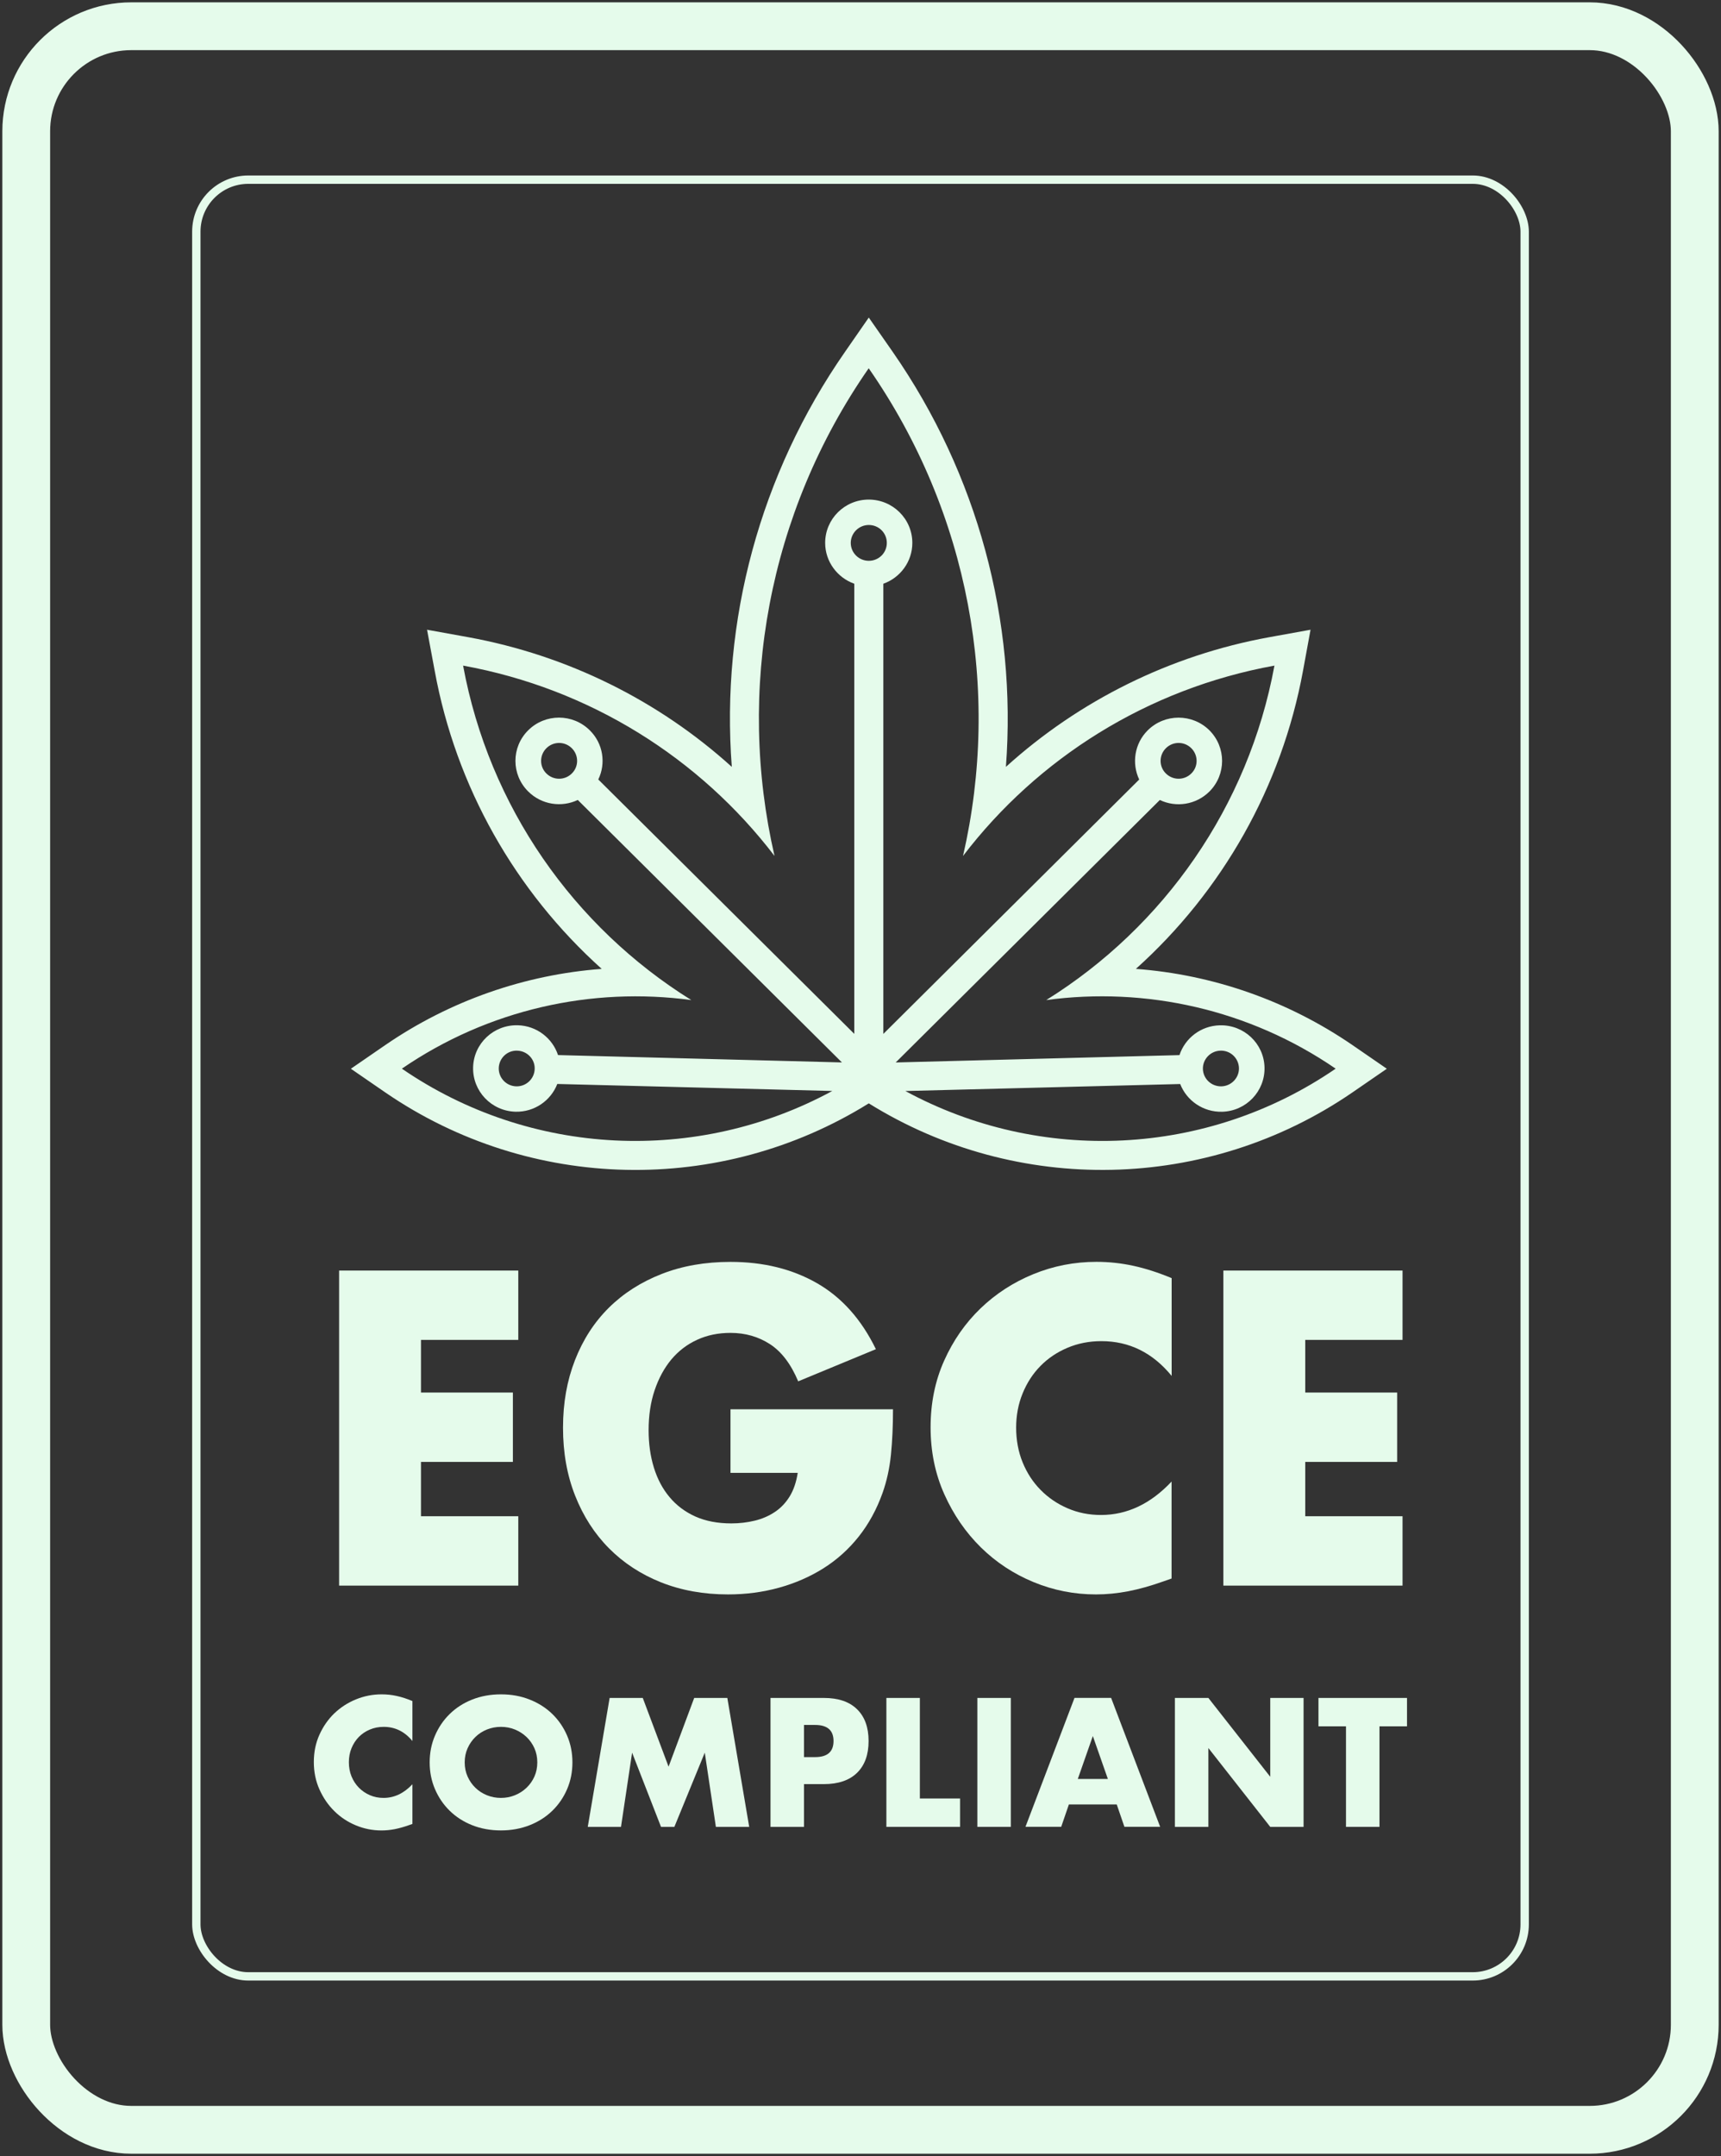 <svg width="103" height="129" viewBox="0 0 103 129" fill="none" xmlns="http://www.w3.org/2000/svg">
<rect x="0" y="0" width="103" height="129" fill="#333333" stroke="none"/>
<rect x="1.57" y="1.57" width="99.86" height="125.86" rx="6.287" stroke="#E5FBEB" stroke-width="2.86"/>
<rect x="11.75" y="10.75" width="79.5" height="107.5" rx="3.11" stroke="#E5FBEB" stroke-width="0.5"/>
<path fill-rule="evenodd" clip-rule="evenodd" d="M60.203 45.883C64.591 41.911 70.035 39.203 75.959 38.126L78.434 37.678L77.983 40.138C76.706 47.073 73.16 53.318 67.981 57.97C72.591 58.314 77.061 59.87 80.931 62.521L83 63.945L80.931 65.369C72.25 71.32 60.867 71.533 51.996 66.016C43.125 71.535 31.747 71.32 23.069 65.369L21 63.945L23.069 62.521C26.931 59.873 31.401 58.317 36.011 57.97C30.832 53.318 27.286 47.073 26.017 40.138L25.558 37.678L28.034 38.126C33.957 39.206 39.409 41.914 43.797 45.883C43.133 37.143 45.481 28.374 50.571 21.055L51.996 19L53.429 21.055C58.511 28.372 60.862 37.143 60.203 45.883ZM54.182 65.278L70.634 64.859C71.017 65.85 72.008 66.547 73.139 66.518C74.58 66.482 75.716 65.294 75.68 63.862C75.643 62.43 74.447 61.309 73.006 61.346C71.867 61.374 70.924 62.117 70.59 63.129L53.607 63.569L69.415 47.865C70.382 48.329 71.578 48.158 72.383 47.358C73.394 46.346 73.394 44.71 72.383 43.697C71.364 42.685 69.709 42.685 68.69 43.697C67.893 44.49 67.724 45.678 68.18 46.641L52.867 61.861V34.926C53.878 34.567 54.602 33.606 54.602 32.483C54.602 31.051 53.435 29.891 51.993 29.891C50.552 29.891 49.385 31.051 49.385 32.483C49.385 33.606 50.117 34.567 51.128 34.926V61.858L35.807 46.638C36.274 45.678 36.102 44.487 35.297 43.695C34.278 42.683 32.631 42.683 31.612 43.695C30.593 44.707 30.593 46.343 31.612 47.355C32.417 48.156 33.613 48.324 34.58 47.863L50.388 63.567L33.397 63.127C33.063 62.114 32.12 61.374 30.989 61.343C29.548 61.307 28.352 62.428 28.315 63.859C28.279 65.291 29.415 66.479 30.856 66.516C31.987 66.544 32.969 65.848 33.353 64.856L49.812 65.275C41.731 69.663 31.75 69.223 24.052 63.94C29.222 60.395 35.414 59.031 41.374 59.836C34.34 55.456 29.274 48.272 27.716 39.825C35.31 41.204 41.885 45.365 46.354 51.213C44.079 41.329 45.955 30.717 51.991 22.034C58.026 30.715 59.911 41.326 57.636 51.213C62.105 45.365 68.68 41.202 76.274 39.825C74.715 48.272 69.647 55.456 62.616 59.836C68.57 59.029 74.768 60.393 79.938 63.94C72.24 69.223 62.261 69.663 54.18 65.275L54.182 65.278ZM51.996 31.411C52.596 31.411 53.075 31.887 53.075 32.483C53.075 33.078 52.596 33.554 51.996 33.554C51.397 33.554 50.917 33.07 50.917 32.483C50.917 31.895 51.404 31.411 51.996 31.411ZM29.85 63.906C29.866 63.31 30.361 62.842 30.95 62.863C31.549 62.878 32.021 63.37 32 63.955C31.984 64.551 31.489 65.011 30.9 64.998C30.301 64.983 29.837 64.491 29.85 63.906ZM32.701 44.767C33.123 44.347 33.801 44.347 34.223 44.767C34.645 45.186 34.645 45.867 34.223 46.279C33.801 46.698 33.123 46.698 32.701 46.279C32.279 45.867 32.279 45.186 32.701 44.767ZM74.15 63.906C74.134 63.31 73.639 62.842 73.042 62.863C72.451 62.878 71.979 63.37 71.992 63.955C72.008 64.551 72.503 65.011 73.1 64.998C73.691 64.983 74.163 64.491 74.15 63.906ZM71.299 44.767C70.877 44.347 70.199 44.347 69.777 44.767C69.355 45.186 69.355 45.867 69.777 46.279C70.199 46.698 70.877 46.698 71.299 46.279C71.721 45.867 71.721 45.186 71.299 44.767Z" fill="#E5FBEB"/>
<path d="M31.019 80.168H25.195V83.318H30.696V87.469H25.195V90.719H31.019V94.87H20.295V76.02H31.019V80.171V80.168Z" fill="#E5FBEB"/>
<path d="M43.719 84.319H53.445C53.445 85.32 53.404 86.227 53.321 87.044C53.238 87.862 53.07 88.619 52.822 89.32C52.472 90.303 51.997 91.174 51.397 91.932C50.797 92.689 50.093 93.323 49.284 93.833C48.475 94.342 47.588 94.727 46.62 94.996C45.653 95.263 44.637 95.397 43.572 95.397C42.105 95.397 40.768 95.154 39.558 94.673C38.35 94.189 37.311 93.509 36.445 92.635C35.578 91.761 34.903 90.711 34.42 89.486C33.936 88.26 33.696 86.907 33.696 85.423C33.696 83.939 33.934 82.609 34.409 81.386C34.885 80.163 35.56 79.116 36.434 78.249C37.308 77.383 38.363 76.708 39.597 76.225C40.83 75.741 42.206 75.501 43.721 75.501C45.687 75.501 47.412 75.925 48.896 76.775C50.38 77.626 51.554 78.942 52.421 80.724L47.771 82.648C47.337 81.614 46.776 80.874 46.083 80.424C45.389 79.974 44.603 79.749 43.719 79.749C42.984 79.749 42.32 79.886 41.72 80.163C41.12 80.437 40.608 80.83 40.181 81.337C39.757 81.847 39.424 82.457 39.181 83.176C38.937 83.892 38.819 84.694 38.819 85.576C38.819 86.375 38.922 87.117 39.131 87.799C39.341 88.482 39.651 89.074 40.07 89.573C40.486 90.073 41.004 90.46 41.619 90.737C42.235 91.011 42.953 91.148 43.768 91.148C44.252 91.148 44.717 91.094 45.167 90.985C45.617 90.877 46.02 90.701 46.38 90.46C46.739 90.22 47.034 89.907 47.267 89.524C47.5 89.142 47.657 88.674 47.743 88.125H43.719V84.326V84.319Z" fill="#E5FBEB"/>
<path d="M70.117 82.317C68.984 80.934 67.582 80.243 65.917 80.243C65.183 80.243 64.505 80.378 63.879 80.644C63.254 80.91 62.716 81.273 62.266 81.733C61.816 82.191 61.461 82.736 61.203 83.37C60.944 84.003 60.815 84.686 60.815 85.421C60.815 86.155 60.944 86.864 61.203 87.495C61.461 88.128 61.818 88.679 62.279 89.144C62.736 89.61 63.274 89.977 63.892 90.243C64.508 90.51 65.175 90.644 65.891 90.644C67.458 90.644 68.865 89.977 70.117 88.645V94.446L69.618 94.621C68.868 94.888 68.167 95.084 67.518 95.209C66.869 95.333 66.225 95.397 65.594 95.397C64.293 95.397 63.047 95.152 61.857 94.66C60.665 94.169 59.615 93.476 58.707 92.586C57.8 91.694 57.07 90.636 56.52 89.411C55.969 88.185 55.695 86.848 55.695 85.397C55.695 83.947 55.966 82.617 56.507 81.41C57.047 80.202 57.774 79.16 58.681 78.286C59.589 77.412 60.644 76.726 61.844 76.235C63.044 75.744 64.303 75.498 65.62 75.498C66.37 75.498 67.107 75.578 67.833 75.736C68.557 75.894 69.32 76.139 70.122 76.473V82.323L70.117 82.317Z" fill="#E5FBEB"/>
<path d="M83.941 80.168H78.118V83.318H83.618V87.469H78.118V90.719H83.941V94.87H73.217V76.02H83.941V80.171V80.168Z" fill="#E5FBEB"/>
<path d="M24.683 104.169C24.221 103.603 23.646 103.321 22.964 103.321C22.664 103.321 22.387 103.375 22.131 103.484C21.875 103.592 21.655 103.742 21.472 103.928C21.288 104.117 21.143 104.34 21.037 104.598C20.931 104.857 20.88 105.136 20.88 105.436C20.88 105.736 20.931 106.026 21.037 106.284C21.143 106.543 21.291 106.768 21.477 106.959C21.666 107.15 21.885 107.3 22.136 107.409C22.39 107.518 22.661 107.572 22.953 107.572C23.595 107.572 24.171 107.3 24.683 106.755V109.129L24.479 109.201C24.171 109.31 23.887 109.39 23.621 109.442C23.354 109.493 23.093 109.519 22.832 109.519C22.299 109.519 21.79 109.418 21.304 109.217C20.815 109.015 20.386 108.733 20.016 108.368C19.643 108.004 19.346 107.569 19.121 107.07C18.896 106.569 18.782 106.023 18.782 105.428C18.782 104.833 18.893 104.29 19.116 103.796C19.338 103.303 19.633 102.876 20.005 102.516C20.378 102.16 20.81 101.878 21.298 101.679C21.79 101.477 22.304 101.376 22.842 101.376C23.15 101.376 23.45 101.407 23.747 101.474C24.045 101.539 24.355 101.64 24.683 101.777V104.171V104.169Z" fill="#E5FBEB"/>
<path d="M25.715 105.446C25.715 104.872 25.821 104.34 26.033 103.846C26.245 103.352 26.538 102.92 26.913 102.553C27.288 102.185 27.735 101.896 28.257 101.689C28.78 101.482 29.354 101.376 29.982 101.376C30.61 101.376 31.174 101.479 31.702 101.689C32.227 101.896 32.679 102.185 33.057 102.553C33.434 102.92 33.729 103.352 33.941 103.846C34.153 104.34 34.259 104.875 34.259 105.446C34.259 106.018 34.153 106.553 33.941 107.047C33.729 107.541 33.434 107.973 33.057 108.34C32.679 108.707 32.227 108.997 31.702 109.204C31.177 109.411 30.603 109.517 29.982 109.517C29.361 109.517 28.78 109.413 28.257 109.204C27.735 108.997 27.288 108.707 26.913 108.34C26.538 107.973 26.245 107.541 26.033 107.047C25.821 106.553 25.715 106.018 25.715 105.446ZM27.812 105.446C27.812 105.754 27.869 106.036 27.986 106.295C28.102 106.553 28.257 106.778 28.456 106.969C28.653 107.161 28.883 107.308 29.147 107.414C29.411 107.52 29.687 107.572 29.98 107.572C30.272 107.572 30.551 107.52 30.812 107.414C31.073 107.308 31.306 107.161 31.508 106.969C31.71 106.778 31.867 106.553 31.984 106.295C32.1 106.036 32.157 105.751 32.157 105.446C32.157 105.141 32.1 104.857 31.984 104.598C31.867 104.34 31.71 104.115 31.508 103.923C31.306 103.732 31.073 103.584 30.812 103.478C30.549 103.372 30.272 103.321 29.98 103.321C29.687 103.321 29.408 103.375 29.147 103.478C28.883 103.584 28.653 103.732 28.456 103.923C28.257 104.115 28.102 104.34 27.986 104.598C27.869 104.857 27.812 105.141 27.812 105.446Z" fill="#E5FBEB"/>
<path d="M35.177 109.305L36.486 101.591H38.469L40.013 105.703L41.547 101.591H43.53L44.839 109.305H42.845L42.18 104.865L40.36 109.305H39.561L37.831 104.865L37.166 109.305H35.172H35.177Z" fill="#E5FBEB"/>
<path d="M48.118 109.305H46.114V101.591H49.305C50.171 101.591 50.833 101.816 51.293 102.266C51.754 102.716 51.984 103.349 51.984 104.169C51.984 104.989 51.754 105.622 51.293 106.072C50.833 106.522 50.168 106.747 49.305 106.747H48.118V109.305ZM48.118 105.131H48.782C49.519 105.131 49.886 104.81 49.886 104.169C49.886 103.528 49.519 103.207 48.782 103.207H48.118V105.131Z" fill="#E5FBEB"/>
<path d="M55.053 101.591V107.606H57.458V109.305H53.049V101.591H55.053Z" fill="#E5FBEB"/>
<path d="M60.497 101.591V109.305H58.493V101.591H60.497Z" fill="#E5FBEB"/>
<path d="M66.838 107.962H63.972L63.512 109.302H61.373L64.308 101.588H66.499L69.434 109.302H67.295L66.835 107.962H66.838ZM66.305 106.439L65.405 103.871L64.505 106.439H66.305Z" fill="#E5FBEB"/>
<path d="M70.316 109.305V101.591H72.32L76.023 106.308V101.591H78.017V109.305H76.023L72.32 104.588V109.305H70.316Z" fill="#E5FBEB"/>
<path d="M82.56 103.29V109.305H80.556V103.29H78.909V101.591H84.208V103.29H82.56Z" fill="#E5FBEB"/>
</svg>

